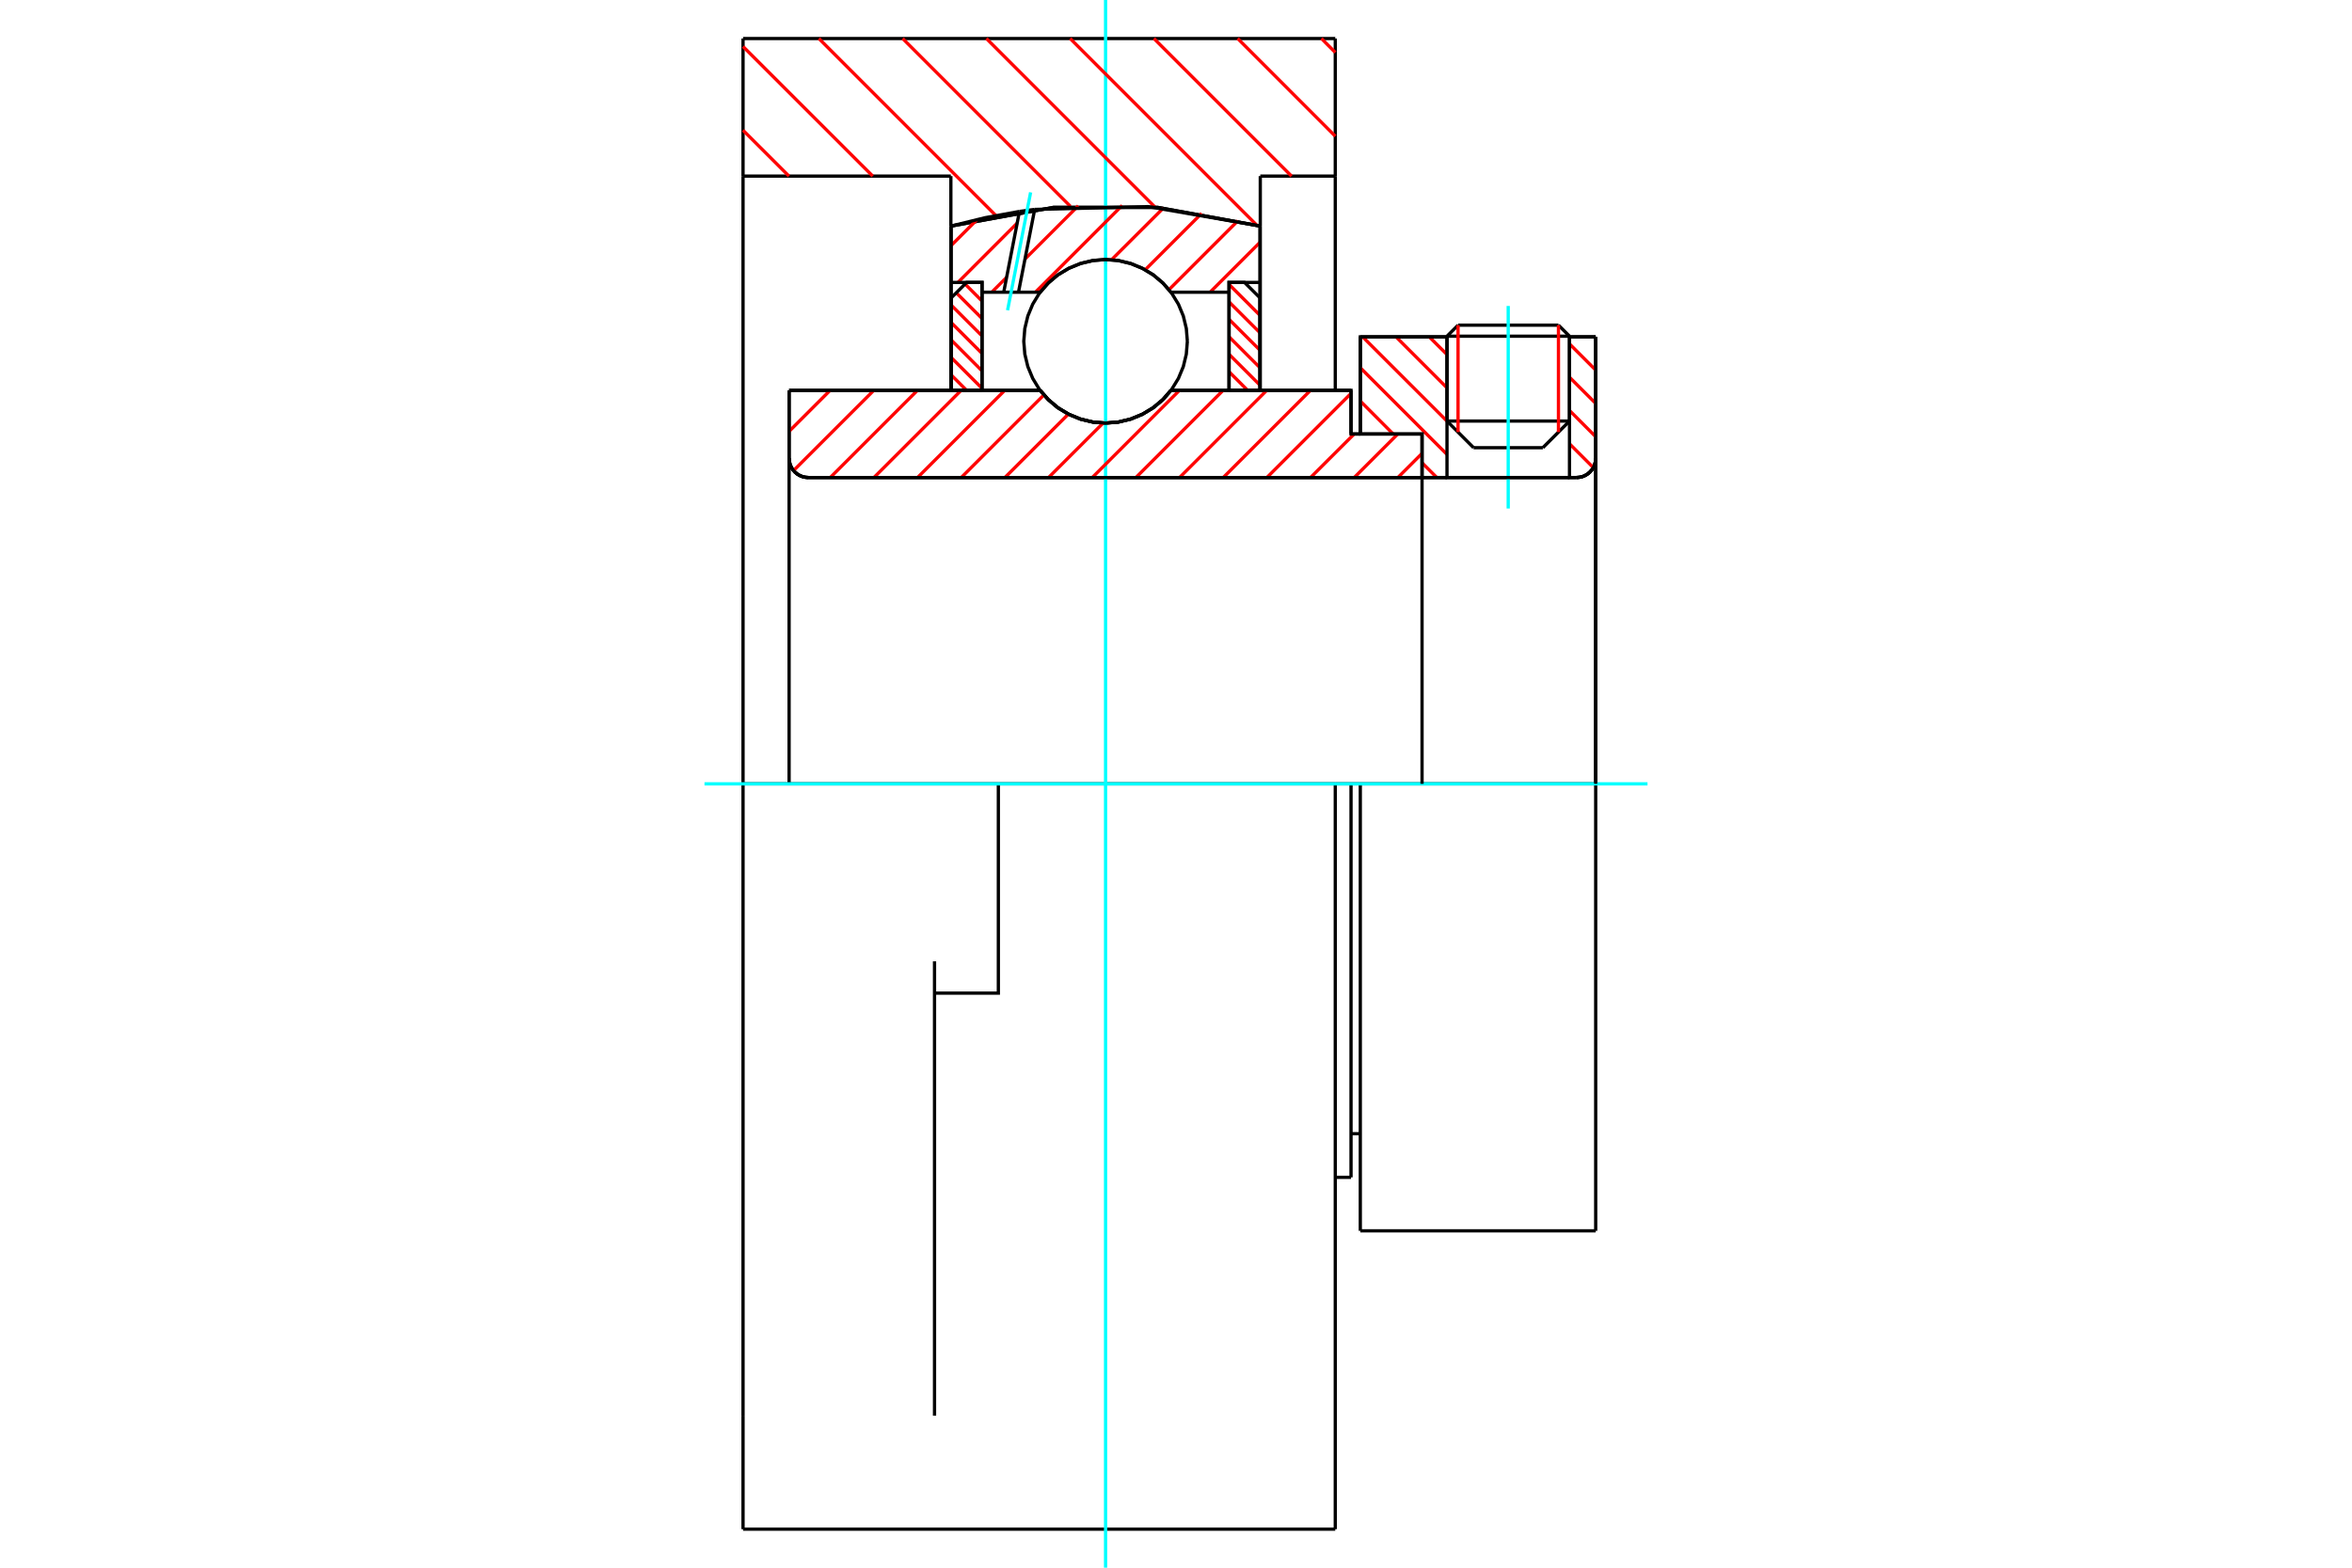 <?xml version="1.0" standalone="no"?>
<!DOCTYPE svg PUBLIC "-//W3C//DTD SVG 1.1//EN"
	"http://www.w3.org/Graphics/SVG/1.1/DTD/svg11.dtd">
<svg xmlns="http://www.w3.org/2000/svg" height="100%" width="100%" viewBox="0 0 36000 24000">
	<rect x="-1800" y="-1200" width="39600" height="26400" style="fill:#FFF"/>
	<g style="fill:none; fill-rule:evenodd" transform="matrix(1 0 0 1 0 0)">
		<g style="fill:none; stroke:#000; stroke-width:50; shape-rendering:geometricPrecision">
			<line x1="20821" y1="12000" x2="20679" y2="12000"/>
			<line x1="20679" y1="6644" x2="20821" y2="6644"/>
			<line x1="20679" y1="18024" x2="20679" y2="12000"/>
			<line x1="20679" y1="5976" x2="20679" y2="6644"/>
			<line x1="20679" y1="12000" x2="20438" y2="12000"/>
			<line x1="12078" y1="5976" x2="15921" y2="5976"/>
			<line x1="17923" y1="5976" x2="20679" y2="5976"/>
			<polyline points="15921,5976 16048,6121 16196,6245 16362,6344 16541,6417 16729,6462 16922,6477 17115,6462 17303,6417 17482,6344 17647,6245 17796,6121 17923,5976"/>
			<polyline points="12078,7015 12082,7062 12092,7107 12110,7150 12134,7189 12164,7224 12200,7255 12239,7279 12282,7297 12327,7307 12373,7311"/>
			<line x1="12078" y1="7015" x2="12078" y2="12000"/>
			<line x1="12078" y1="7015" x2="12078" y2="5976"/>
			<line x1="24023" y1="6446" x2="24023" y2="5157"/>
			<line x1="23615" y1="6854" x2="24023" y2="6446"/>
			<line x1="22148" y1="6446" x2="22555" y2="6854"/>
			<line x1="22148" y1="5157" x2="22148" y2="6446"/>
			<line x1="22148" y1="5157" x2="20821" y2="5157"/>
			<line x1="20821" y1="6644" x2="20821" y2="5157"/>
			<line x1="24129" y1="7311" x2="12373" y2="7311"/>
			<polyline points="24129,7311 24175,7307 24220,7297 24263,7279 24302,7255 24338,7224 24368,7189 24392,7150 24410,7107 24421,7062 24424,7015"/>
			<line x1="24424" y1="5157" x2="24424" y2="7015"/>
			<line x1="24424" y1="5157" x2="24023" y2="5157"/>
			<polyline points="24424,18843 24424,12000 20821,12000"/>
			<line x1="20821" y1="18843" x2="20821" y2="12000"/>
			<line x1="24424" y1="7015" x2="24424" y2="12000"/>
			<line x1="22148" y1="6446" x2="24023" y2="6446"/>
			<line x1="24023" y1="5147" x2="22148" y2="5147"/>
			<line x1="22317" y1="4978" x2="23854" y2="4978"/>
			<line x1="23615" y1="6854" x2="22555" y2="6854"/>
			<line x1="20679" y1="17356" x2="20821" y2="17356"/>
			<line x1="20438" y1="18024" x2="20679" y2="18024"/>
			<polyline points="12078,7015 12082,7062 12092,7107 12110,7150 12134,7189 12164,7224 12200,7255 12239,7279 12282,7297 12327,7307 12373,7311"/>
			<line x1="20821" y1="18843" x2="24424" y2="18843"/>
			<polyline points="24129,7311 24175,7307 24220,7297 24263,7279 24302,7255 24338,7224 24368,7189 24392,7150 24410,7107 24421,7062 24424,7015"/>
			<line x1="22148" y1="5147" x2="22148" y2="5157"/>
			<line x1="24023" y1="5157" x2="24023" y2="5147"/>
			<line x1="22317" y1="4978" x2="22148" y2="5147"/>
			<line x1="24023" y1="5147" x2="23854" y2="4978"/>
			<line x1="15281" y1="12000" x2="11373" y2="12000"/>
			<line x1="20438" y1="12000" x2="15281" y2="12000"/>
			<line x1="14554" y1="2696" x2="11373" y2="2696"/>
			<line x1="14554" y1="3461" x2="14554" y2="2696"/>
			<polyline points="19290,3461 17720,3175 16124,3175 14554,3461"/>
			<line x1="19290" y1="2696" x2="19290" y2="3461"/>
			<line x1="20438" y1="2696" x2="19290" y2="2696"/>
			<line x1="20438" y1="590" x2="20438" y2="2696"/>
			<line x1="11373" y1="590" x2="20438" y2="590"/>
			<line x1="11373" y1="2696" x2="11373" y2="590"/>
			<line x1="20438" y1="12000" x2="20438" y2="23410"/>
			<line x1="20438" y1="2696" x2="20438" y2="5976"/>
			<line x1="19290" y1="3461" x2="19290" y2="5975"/>
			<line x1="11373" y1="23410" x2="11373" y2="21673"/>
			<line x1="14554" y1="5975" x2="14554" y2="3461"/>
			<line x1="11373" y1="12000" x2="11373" y2="2696"/>
			<polyline points="11373,21673 11373,14717 11373,12000"/>
			<line x1="14304" y1="21673" x2="14304" y2="14717"/>
			<polyline points="14304,15204 15281,15204 15281,12000"/>
			<line x1="11373" y1="23410" x2="20438" y2="23410"/>
		</g>
		<g style="fill:none; stroke:#0FF; stroke-width:50; shape-rendering:geometricPrecision">
			<line x1="23085" y1="7785" x2="23085" y2="4684"/>
			<line x1="16922" y1="24000" x2="16922" y2="0"/>
			<line x1="10783" y1="12000" x2="25217" y2="12000"/>
		</g>
		<g style="fill:none; stroke:#F00; stroke-width:50; shape-rendering:geometricPrecision">
			<line x1="20226" y1="590" x2="20438" y2="803"/>
			<line x1="18944" y1="590" x2="20438" y2="2085"/>
			<line x1="17662" y1="590" x2="19768" y2="2696"/>
			<line x1="16380" y1="590" x2="19238" y2="3449"/>
			<line x1="15098" y1="590" x2="17680" y2="3172"/>
			<line x1="13816" y1="590" x2="16384" y2="3159"/>
			<line x1="12534" y1="590" x2="15246" y2="3303"/>
			<line x1="11373" y1="712" x2="13358" y2="2696"/>
			<line x1="11373" y1="1994" x2="12076" y2="2696"/>
		</g>
		<g style="fill:none; stroke:#000; stroke-width:50; shape-rendering:geometricPrecision">
			<polyline points="19290,3461 17720,3175 16124,3175 14554,3461"/>
		</g>
		<g style="fill:none; stroke:#F00; stroke-width:50; shape-rendering:geometricPrecision">
			<line x1="23854" y1="4978" x2="23854" y2="6615"/>
			<line x1="22317" y1="6615" x2="22317" y2="4978"/>
			<line x1="14559" y1="5740" x2="14795" y2="5976"/>
			<line x1="14559" y1="5473" x2="15031" y2="5945"/>
			<line x1="14559" y1="5205" x2="15031" y2="5678"/>
			<line x1="14559" y1="4938" x2="15031" y2="5411"/>
			<line x1="14559" y1="4671" x2="15031" y2="5143"/>
			<line x1="14637" y1="4482" x2="15031" y2="4876"/>
			<line x1="14771" y1="4348" x2="15031" y2="4609"/>
			<line x1="15014" y1="4324" x2="15031" y2="4341"/>
		</g>
		<g style="fill:none; stroke:#000; stroke-width:50; shape-rendering:geometricPrecision">
			<polyline points="15031,5976 15031,4324 14795,4324 14559,4560 14559,5976 15031,5976"/>
		</g>
		<g style="fill:none; stroke:#F00; stroke-width:50; shape-rendering:geometricPrecision">
			<line x1="18812" y1="4354" x2="19285" y2="4827"/>
			<line x1="18812" y1="4622" x2="19285" y2="5094"/>
			<line x1="18812" y1="4889" x2="19285" y2="5361"/>
			<line x1="18812" y1="5156" x2="19285" y2="5629"/>
			<line x1="18812" y1="5424" x2="19285" y2="5896"/>
			<line x1="18812" y1="5691" x2="19097" y2="5976"/>
			<line x1="18812" y1="5958" x2="18830" y2="5976"/>
		</g>
		<g style="fill:none; stroke:#000; stroke-width:50; shape-rendering:geometricPrecision">
			<polyline points="18812,5976 18812,4324 19049,4324 19285,4560 19285,5976 18812,5976"/>
			<polyline points="18174,5225 18158,5029 18112,4838 18037,4657 17934,4489 17807,4340 17658,4212 17490,4110 17309,4035 17118,3989 16922,3973 16726,3989 16535,4035 16354,4110 16186,4212 16037,4340 15909,4489 15807,4657 15732,4838 15686,5029 15670,5225 15686,5421 15732,5612 15807,5793 15909,5961 16037,6110 16186,6238 16354,6340 16535,6415 16726,6461 16922,6477 17118,6461 17309,6415 17490,6340 17658,6238 17807,6110 17934,5961 18037,5793 18112,5612 18158,5421 18174,5225"/>
		</g>
		<g style="fill:none; stroke:#F00; stroke-width:50; shape-rendering:geometricPrecision">
			<line x1="24023" y1="5265" x2="24424" y2="5666"/>
			<line x1="24023" y1="5775" x2="24424" y2="6176"/>
			<line x1="24023" y1="6284" x2="24424" y2="6686"/>
			<line x1="24023" y1="6794" x2="24387" y2="7158"/>
			<line x1="21877" y1="5157" x2="22148" y2="5428"/>
			<line x1="24023" y1="7304" x2="24030" y2="7311"/>
			<line x1="21367" y1="5157" x2="22148" y2="5938"/>
			<line x1="20857" y1="5157" x2="22148" y2="6447"/>
			<line x1="20821" y1="5630" x2="22148" y2="6957"/>
			<line x1="20821" y1="6140" x2="21324" y2="6644"/>
			<line x1="21766" y1="7085" x2="21992" y2="7311"/>
		</g>
		<g style="fill:none; stroke:#000; stroke-width:50; shape-rendering:geometricPrecision">
			<line x1="24424" y1="12000" x2="24424" y2="5157"/>
			<polyline points="24129,7311 24175,7307 24220,7297 24263,7279 24302,7255 24338,7224 24368,7189 24392,7150 24410,7107 24421,7062 24424,7015"/>
			<polyline points="24129,7311 24023,7311 24023,5157"/>
			<polyline points="24023,7311 22148,7311 22148,5157"/>
			<polyline points="22148,7311 21766,7311 21766,12000"/>
			<polyline points="21766,7311 21766,6644 20821,6644 20821,5157 22148,5157"/>
			<line x1="24023" y1="5157" x2="24424" y2="5157"/>
		</g>
		<g style="fill:none; stroke:#F00; stroke-width:50; shape-rendering:geometricPrecision">
			<line x1="19285" y1="3710" x2="18521" y2="4474"/>
			<line x1="18949" y1="3378" x2="17892" y2="4435"/>
			<line x1="18393" y1="3266" x2="17528" y2="4131"/>
			<line x1="17804" y1="3187" x2="17013" y2="3977"/>
			<line x1="17177" y1="3145" x2="15848" y2="4474"/>
			<line x1="16504" y1="3150" x2="15689" y2="3965"/>
			<line x1="15407" y1="4246" x2="15179" y2="4474"/>
			<line x1="15569" y1="3416" x2="14662" y2="4324"/>
			<line x1="14954" y1="3363" x2="14559" y2="3758"/>
		</g>
		<g style="fill:none; stroke:#000; stroke-width:50; shape-rendering:geometricPrecision">
			<polyline points="14559,5976 14559,4324 14559,3460"/>
			<polyline points="15604,3237 15078,3333 14559,3460"/>
			<polyline points="15837,3206 15720,3221 15604,3237"/>
			<polyline points="19285,3460 17573,3163 15837,3206"/>
			<polyline points="19285,3460 19285,4324 18812,4324 18812,4474 18812,5976"/>
			<polyline points="18812,4474 17923,4474 17796,4329 17647,4205 17482,4106 17303,4033 17115,3988 16922,3973 16729,3988 16541,4033 16362,4106 16196,4205 16048,4329 15921,4474 15589,4474 15363,4474 15031,4474 15031,5976"/>
			<polyline points="15031,4474 15031,4324 14559,4324"/>
			<line x1="19285" y1="4324" x2="19285" y2="5976"/>
		</g>
		<g style="fill:none; stroke:#0FF; stroke-width:50; shape-rendering:geometricPrecision">
			<line x1="15422" y1="4750" x2="15775" y2="2945"/>
		</g>
		<g style="fill:none; stroke:#000; stroke-width:50; shape-rendering:geometricPrecision">
			<line x1="15363" y1="4474" x2="15604" y2="3237"/>
			<line x1="15589" y1="4474" x2="15837" y2="3206"/>
		</g>
		<g style="fill:none; stroke:#F00; stroke-width:50; shape-rendering:geometricPrecision">
			<line x1="21766" y1="6941" x2="21396" y2="7311"/>
			<line x1="21395" y1="6644" x2="20728" y2="7311"/>
			<line x1="20727" y1="6644" x2="20059" y2="7311"/>
			<line x1="20679" y1="6023" x2="19391" y2="7311"/>
			<line x1="20058" y1="5976" x2="18723" y2="7311"/>
			<line x1="19389" y1="5976" x2="18054" y2="7311"/>
			<line x1="18721" y1="5976" x2="17386" y2="7311"/>
			<line x1="18053" y1="5976" x2="16718" y2="7311"/>
			<line x1="16885" y1="6476" x2="16049" y2="7311"/>
			<line x1="16353" y1="6339" x2="15381" y2="7311"/>
			<line x1="15978" y1="6046" x2="14713" y2="7311"/>
			<line x1="15379" y1="5976" x2="14044" y2="7311"/>
			<line x1="14711" y1="5976" x2="13376" y2="7311"/>
			<line x1="14043" y1="5976" x2="12708" y2="7311"/>
			<line x1="13374" y1="5976" x2="12146" y2="7204"/>
			<line x1="12706" y1="5976" x2="12078" y2="6604"/>
		</g>
		<g style="fill:none; stroke:#000; stroke-width:50; shape-rendering:geometricPrecision">
			<polyline points="12078,5976 12078,7015 12082,7062 12092,7107 12110,7150 12134,7189 12164,7224 12200,7255 12239,7279 12282,7297 12327,7307 12373,7311 21766,7311 21766,6644 20679,6644 20679,5976 17923,5976"/>
			<polyline points="15921,5976 16048,6121 16196,6245 16362,6344 16541,6417 16729,6462 16922,6477 17115,6462 17303,6417 17482,6344 17647,6245 17796,6121 17923,5976"/>
			<polyline points="15921,5976 12550,5976 12078,5976"/>
		</g>
	</g>
</svg>
